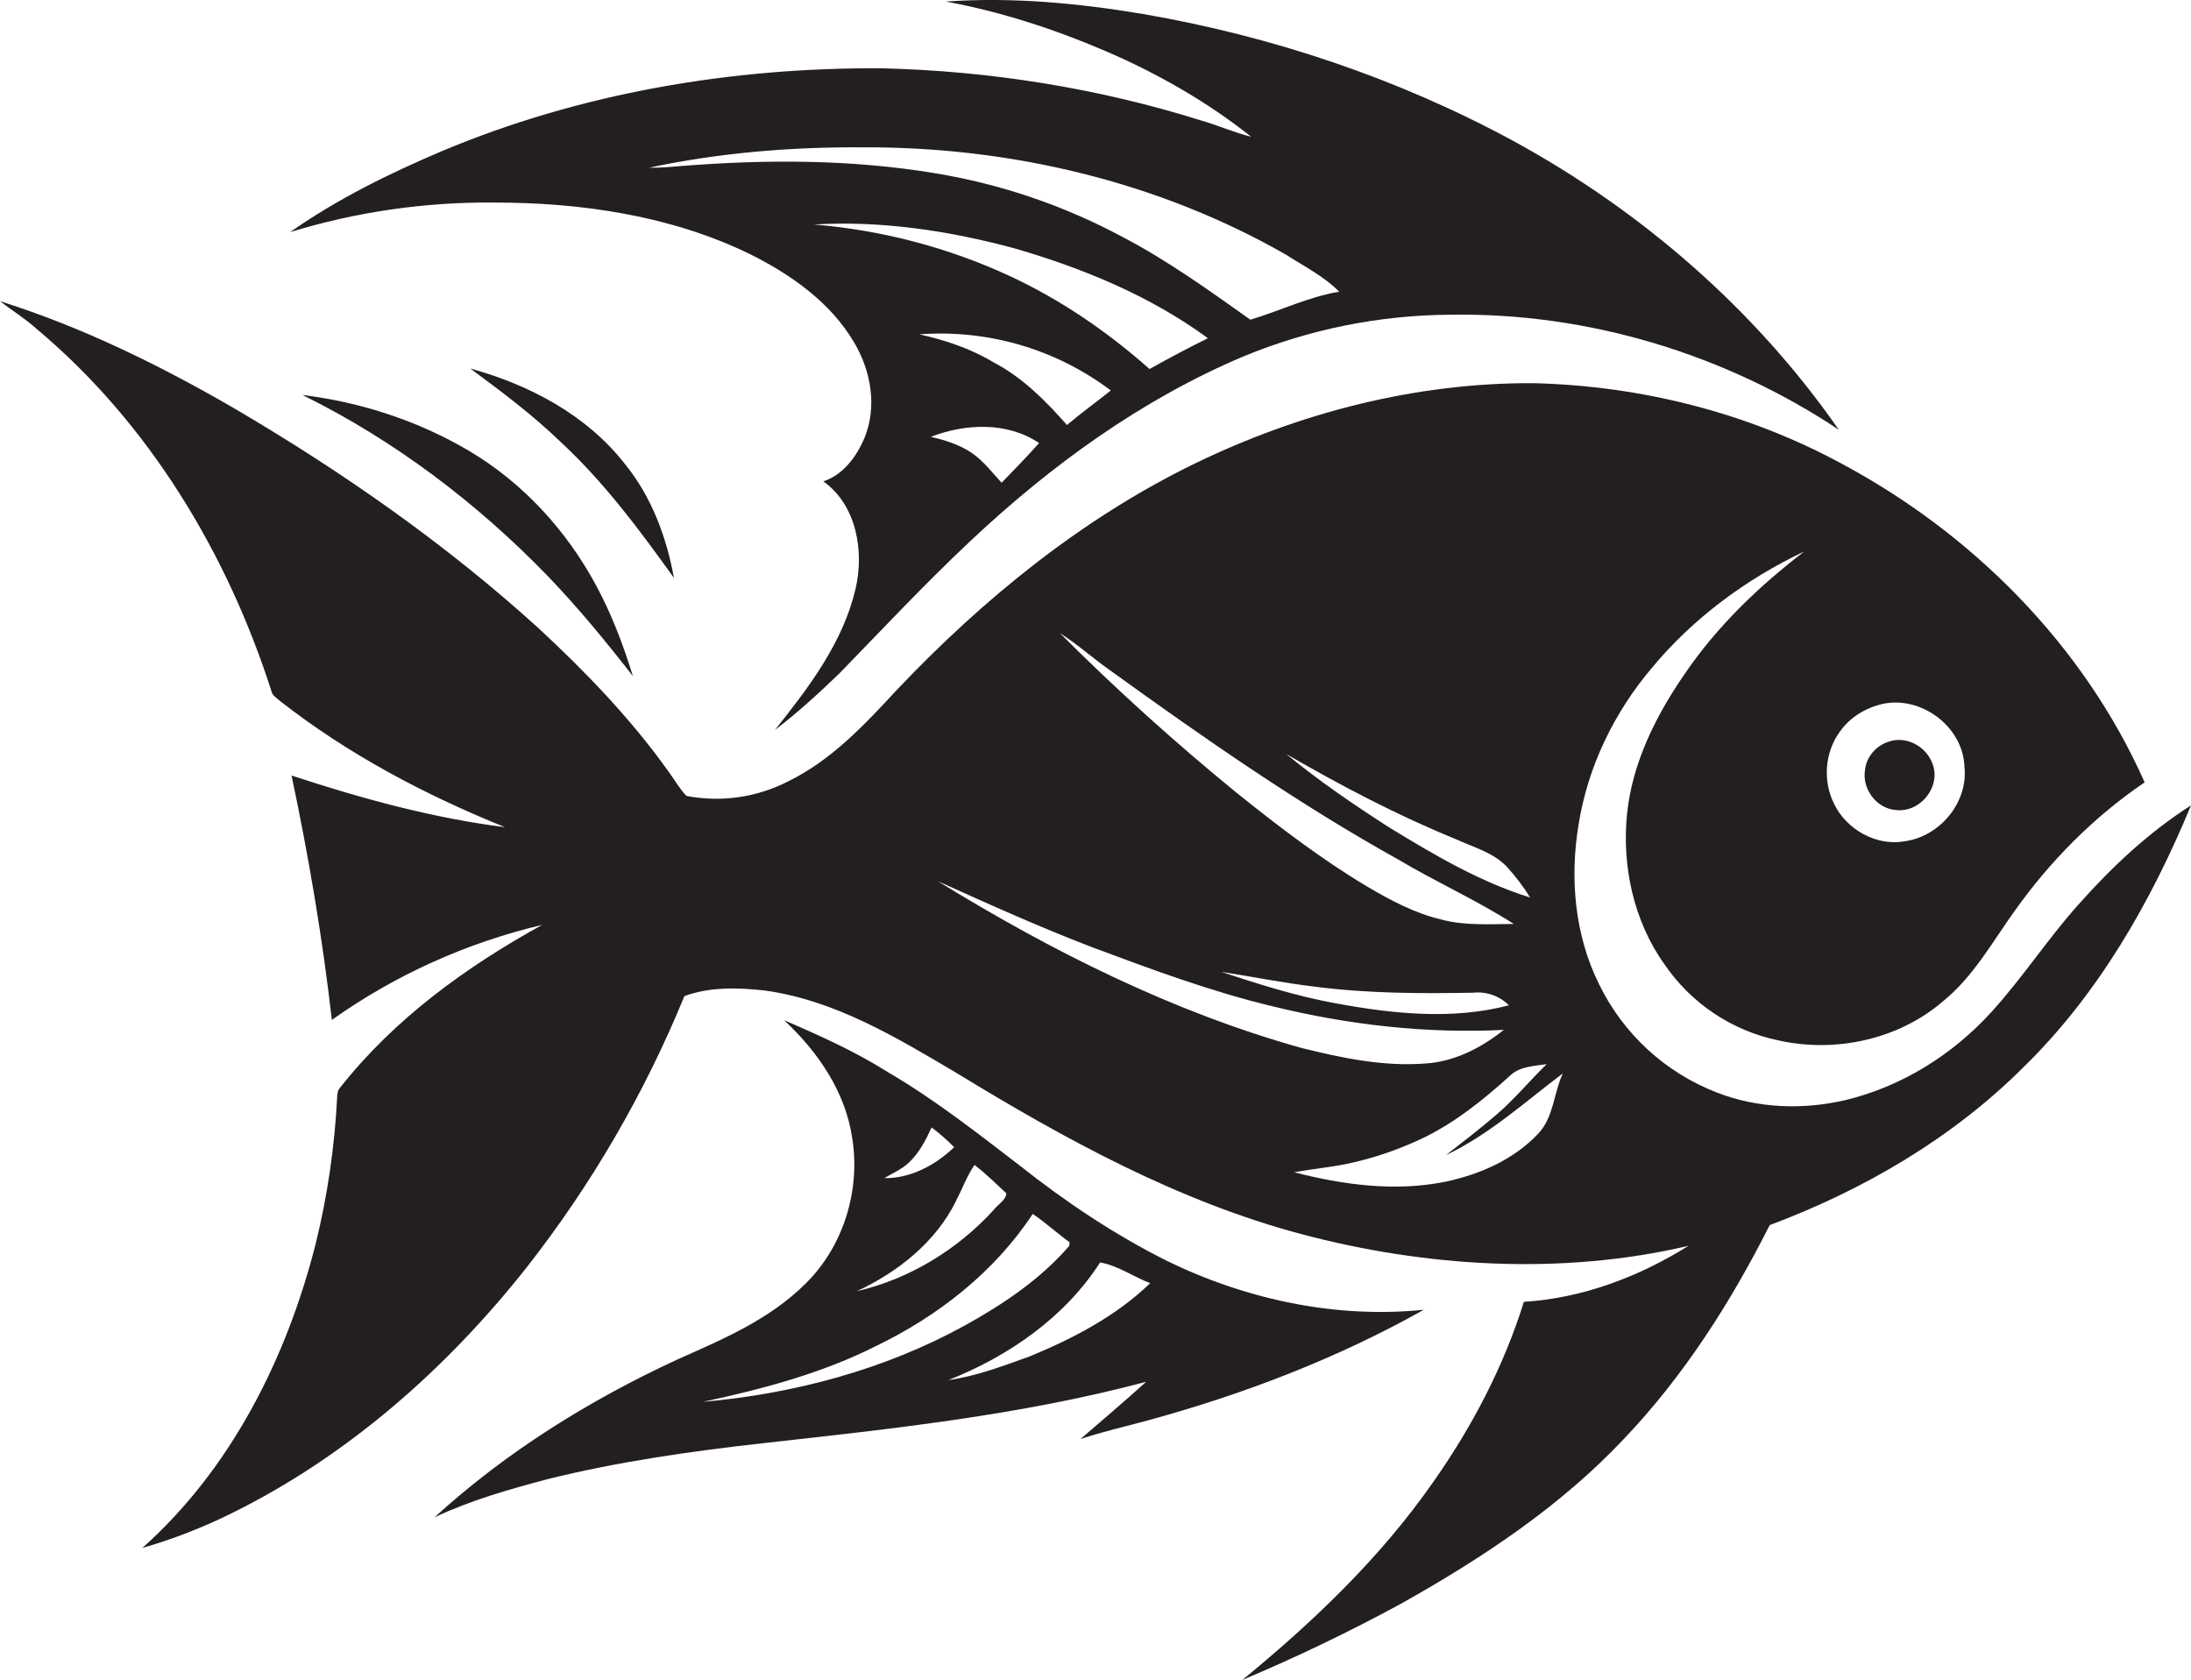 <?xml version="1.0" encoding="utf-8"?>
<!-- Generator: Adobe Illustrator 19.2.0, SVG Export Plug-In . SVG Version: 6.00 Build 0)  -->
<svg version="1.1" id="Layer_1" xmlns="http://www.w3.org/2000/svg" xmlns:xlink="http://www.w3.org/1999/xlink" x="0px" y="0px"
	 viewBox="0 0 1408.3 1080" style="enable-background:new 0 0 1408.3 1080;" xml:space="preserve">
<style type="text/css">
	.st0{fill:#231F20;}
</style>
<title>biseeise_Fish_flat_black_logo_White_background_7360c2d8-cb3a-4de9-80f8-3f2bdf2b3b4b</title>
<path class="st0" d="M1335.9,581.5c-19.7,22-35.8,46.9-55.7,68.8c-24.9,27.5-57.7,48.1-93.9,56.8c-27.3,6.4-56.7,5.4-82.9-4.9
	c-33.1-12.8-60.1-37.7-75.6-69.6c-15.7-31.6-18.9-68.3-13.1-102.8c5.9-37,22.8-71.8,46.9-100.3c26.5-32,60.7-57.3,98.1-75
	c-29.1,22.3-55.8,47.9-76.5,78.2c-18.7,27-34,57.4-37.4,90.5s4.2,68.8,23.9,96.4c17.1,25.2,43.4,42.9,73.2,49.1
	c36.6,8.3,77.2-0.4,105.9-25c19.5-15.8,31.7-38,46.1-58.1c22.8-32.1,50.9-60.5,83.6-82.7c-39.1-88.2-110.7-160.1-195.4-205.2
	c-60.5-32.7-128.8-49.7-197.4-51.4c-75.2-0.4-149.9,18.8-217.4,51.5c-72.7,35.3-136.3,87.1-191.7,145.5
	c-20.7,22.4-42.1,45.3-69.9,58.9c-20.2,10.4-43.2,13.7-65.5,9.4c-4.6-4.8-7.8-10.7-11.8-16.1c-24.2-33.8-53.2-63.9-83.7-92.1
	c-59.4-53.9-125.5-100-194.6-140.6C103.2,235,53,210.3,0,193.6c7.7,6,16.1,11.1,23.4,17.7C95.9,272,146.4,356,174.9,445.6
	c1.2,2.1,3.3,3.4,5.1,5c43.7,34.2,93.2,60.4,144.6,81.1c-46.8-5.9-92.5-18.5-137.2-33.2c11,52,19.9,104.4,25.9,157.1
	c40.7-28.9,86.6-49.6,135.2-61.1c-48.8,26.9-95,60.4-129.7,104.4c-1.8,1.7-2,4.1-2.1,6.5c-1.6,31.7-6.2,63.2-13.8,94.1
	C184.3,872.9,148.6,944.1,91.5,995c19.8-5.7,39.1-13.2,57.6-22.4c74.5-36.8,138.1-93,189.4-157.9c41.7-53.2,75.8-111.9,101.4-174.4
	c16.5-6.1,34.5-5.5,51.7-3.6c45.1,6.2,84.9,30.3,123.4,53.1c69.6,42.5,142.2,82.4,221.6,103.5s167,26.7,248.7,7.5
	c-31.8,19.9-68.2,33.7-105.8,36c-13,41.7-33.5,80.7-58.6,116.3c-33.8,48.4-76.9,89.5-122.4,126.8c34.8-14.7,68.9-31,102.1-49.1
	c51.9-29.1,102.3-62.4,143.3-106c38.4-40.3,68.6-87.7,93.6-137.3c60.1-22.5,117-55.6,162.6-101c48.5-47.1,82.5-106.8,108.2-168.8
	C1381,535.1,1357.3,557.4,1335.9,581.5z M1182.4,470.6c5.9-8.6,15.1-14.7,25.2-17.5c25.5-7.4,54.3,13.2,55.1,39.9
	c2.4,22.7-15.7,44.5-38.1,47.7c-18.4,3.5-37.9-7.5-45.8-24.2C1171.6,502.1,1172.9,483.7,1182.4,470.6z M936.7,539.8
	c10.9,5,23.3,8.3,31.8,17.3c5.6,6.1,10.6,12.7,15,19.8c-32.2-10-61.5-27.3-90.2-44.8c-22.9-14.7-45.5-30.1-66.5-47.4
	C862.4,505.3,898.8,524.4,936.7,539.8z M714.1,431.3c59.9,43.2,120.6,85.6,185.2,121.5c24.2,14.4,50,25.9,73.7,41.1
	c-15.5,0.1-31.3,1.2-46.4-2.8c-17.2-4-33-12.5-48.1-21.4c-29.4-17.6-56.7-38.5-83.4-59.9c-39.7-32.4-77.7-66.7-113.9-102.9
	C692.7,414.2,702.9,423.5,714.1,431.3z M969.9,646.2c-36.3,9.5-74.5,5.5-110.9-1.2c-25.2-4.5-49.7-12.3-74-20.3
	c20,3.1,39.9,7.1,60,9.5c33.8,4.4,67.9,4.5,102,3.9C955.5,637.2,963.9,640.2,969.9,646.2z M602.8,566.4c33.2,15,66.5,30,100.6,43
	c37.8,14.1,75.8,28.2,115.2,37.6c48.3,11.8,98.3,17.5,148,15c-14.4,11.5-31.6,20.4-50.3,21.6c-26.9,2.1-53.8-3.5-79.8-10
	C753.6,650.4,675.9,611.4,602.8,566.4z M988.7,728.7c-15.8,16.8-37.9,26.4-60.2,31c-32.1,6.4-65.3,1.9-96.7-6.2
	c11.1-2,22.4-3.1,33.6-5.3c16.9-3.5,33.3-9.1,48.9-16.5c20.8-10,39-24.6,56-40c6.3-6.3,15.7-6.4,23.9-7.7
	c-10.9,10.6-20.6,22.4-32.1,32.3s-21.7,17.6-32.7,26.2c27.8-13.2,50.7-34.1,75.1-52.5C998.6,702.7,998.7,718.2,988.7,728.7z"/>
<path class="st0" d="M749.9,810.4c-33.5-16.8-64.8-37.7-94.2-61c-27.6-21.2-55-42.7-85.1-60.3c-21.1-13.3-43.8-23.5-66.6-33.3
	c21.6,20.1,39.5,46,43.8,75.9c5.3,33.3-5.5,68.9-29.5,92.9s-53.8,36.2-83.2,49.4c-56.4,26.1-109.8,59.3-155.8,101.3
	c23.3-11,48.1-18,72.9-24.6c45.3-11.2,91.6-17.8,137.9-23c82.7-9.2,165.9-18,246.6-39.5c-13.8,12.5-28.1,24.6-42.2,36.8
	c14.3-4.8,29.1-8.1,43.7-12.1c61.5-16.8,121.4-39.8,177-71C858.6,847.7,800.9,835.3,749.9,810.4z M584.3,747.2
	c6.6-6.2,10.8-14.4,14.5-22.5c5.2,3.9,10,8.1,14.5,12.7c-12,11.5-27.9,20.1-44.9,19.9C573.8,754,579.8,751.6,584.3,747.2z
	 M614.6,771.6c4.1-7.6,6.9-15.8,11.8-22.8c7.3,5.6,13.8,12.1,20.5,18.3c-0.5,4.5-5.4,7-8,10.4c-23.3,25.7-54.3,44.6-88.2,52.5
	c26.6-12.4,50.9-31.7,64-58.4L614.6,771.6z M451.8,901.1c38.2-8.2,76.5-18.3,111.5-36c39.9-19.3,76-47.6,100.5-84.8
	c8.2,5.5,15.5,12.3,23.6,18.1c0,0.6,0,1.8-0.1,2.4c-18.6,21.6-42.7,37.7-67.5,51.4C568.3,880.5,510.2,895.9,451.8,901.1z
	 M661.8,871.9c-17,6.1-34.2,12.7-52.2,15.2c38.7-15.3,74.8-40.3,97.5-75.6c11.6,2,21.4,9.2,32.2,13.3
	C717.4,846,689.7,860.4,661.8,871.9L661.8,871.9z"/>
<path class="st0" d="M401.8,298.4c-24.6-31.6-61.5-51.1-99.5-61.5c20.2,14.9,40.3,30,58.4,47.5c27.8,25.8,50.5,56.4,72.5,87.1
	C428.4,345.2,418.8,319.3,401.8,298.4z"/>
<path class="st0" d="M301.8,290c-32.7-19.4-69.7-31.5-107.4-36.1c58.9,29,112.1,69.3,157.7,116.4c19.5,20.3,37.4,42.1,54.7,64.3
	c-6.2-20.1-13.7-39.9-23.7-58.4C364.2,341.1,336.3,310.5,301.8,290z"/>
<path class="st0" d="M481.8,163.2c26.5,13.2,52.1,31.1,67.3,57.1c10.8,18.2,14.8,41.3,6.5,61.3c-5,11.9-13.7,23.7-26.4,27.8
	c21.4,15.2,26.4,45,20.7,69.2c-8.1,34.5-30.1,63.4-51.8,90.6c14.6-11.1,28.2-23.6,41.4-36.3c27.9-28.7,55.3-58,84.5-85.4
	C675.6,299,734,256.6,799.5,229c42.2-17.4,87.4-26.5,133.1-26.7c88.1-1.4,176,25.2,249.3,73.9c-53.7-77.2-126.6-140.5-209-185.5
	C898.8,50.5,817.7,23.3,734.7,9C692.9,2,650.3-2,608,1c35.2,6.5,69.4,17.6,102.3,31.7s65.4,32.5,93.9,55.2
	c-11-2.7-21.4-7.4-32.3-10.5c-66.3-20.8-135.6-31.8-205-33.5c-96.5-0.6-193.8,15.8-283,53.3c-33.9,14.4-67.2,30.8-97.4,52
	c42.4-13,86.6-19.4,130.9-19C373.6,130.2,430.9,138.5,481.8,163.2z M643.8,310.3c-6-6.5-11.4-13.7-18.8-18.9s-17.3-8.5-26.7-10.6
	c22.2-8.6,49.2-9.8,69.6,4C660.1,293.5,652,301.9,643.8,310.3z M685.8,273.2c-13.6-15.5-28.5-30.5-47-40.2
	c-14.8-8.9-31.2-14.4-47.9-18.1c44.1-3.3,87.8,9.5,123.1,36.1C704.6,258.5,694.9,265.5,685.8,273.2L685.8,273.2z M738.9,237.2
	c-27-23.9-57-44.5-89.7-59.7c-39.7-18.4-82.4-29.6-126.1-33.2c43.7-2.6,87.5,4.1,129.6,15.5c43.8,12.8,86.8,30.5,123.7,57.6
	C763.7,223.7,751.2,230.3,738.9,237.2L738.9,237.2z M554.6,94.7c94.5-0.4,189.7,21.9,272,69c11.6,7.5,24.3,13.8,34.2,23.8
	c-19.8,3.3-38,12.3-57.1,18c-26.5-18.8-53.1-38-82-53.1c-37.8-20.3-78.7-34.2-121-41.1c-53.7-8.9-108.5-8.9-162.7-4.6
	c-6.9,0.6-13.9,1.2-20.8,1.1C462.2,98.2,508.4,94.4,554.6,94.7z"/>
<path class="st0" d="M1219.1,520.7c13.8,1.5,26.4-12.3,24.1-25.9s-17.1-22.7-29.7-17.9c-7.7,2.6-13.8,9.6-14.7,17.8
	C1196.6,507.1,1206.3,520.1,1219.1,520.7z"/>
</svg>

